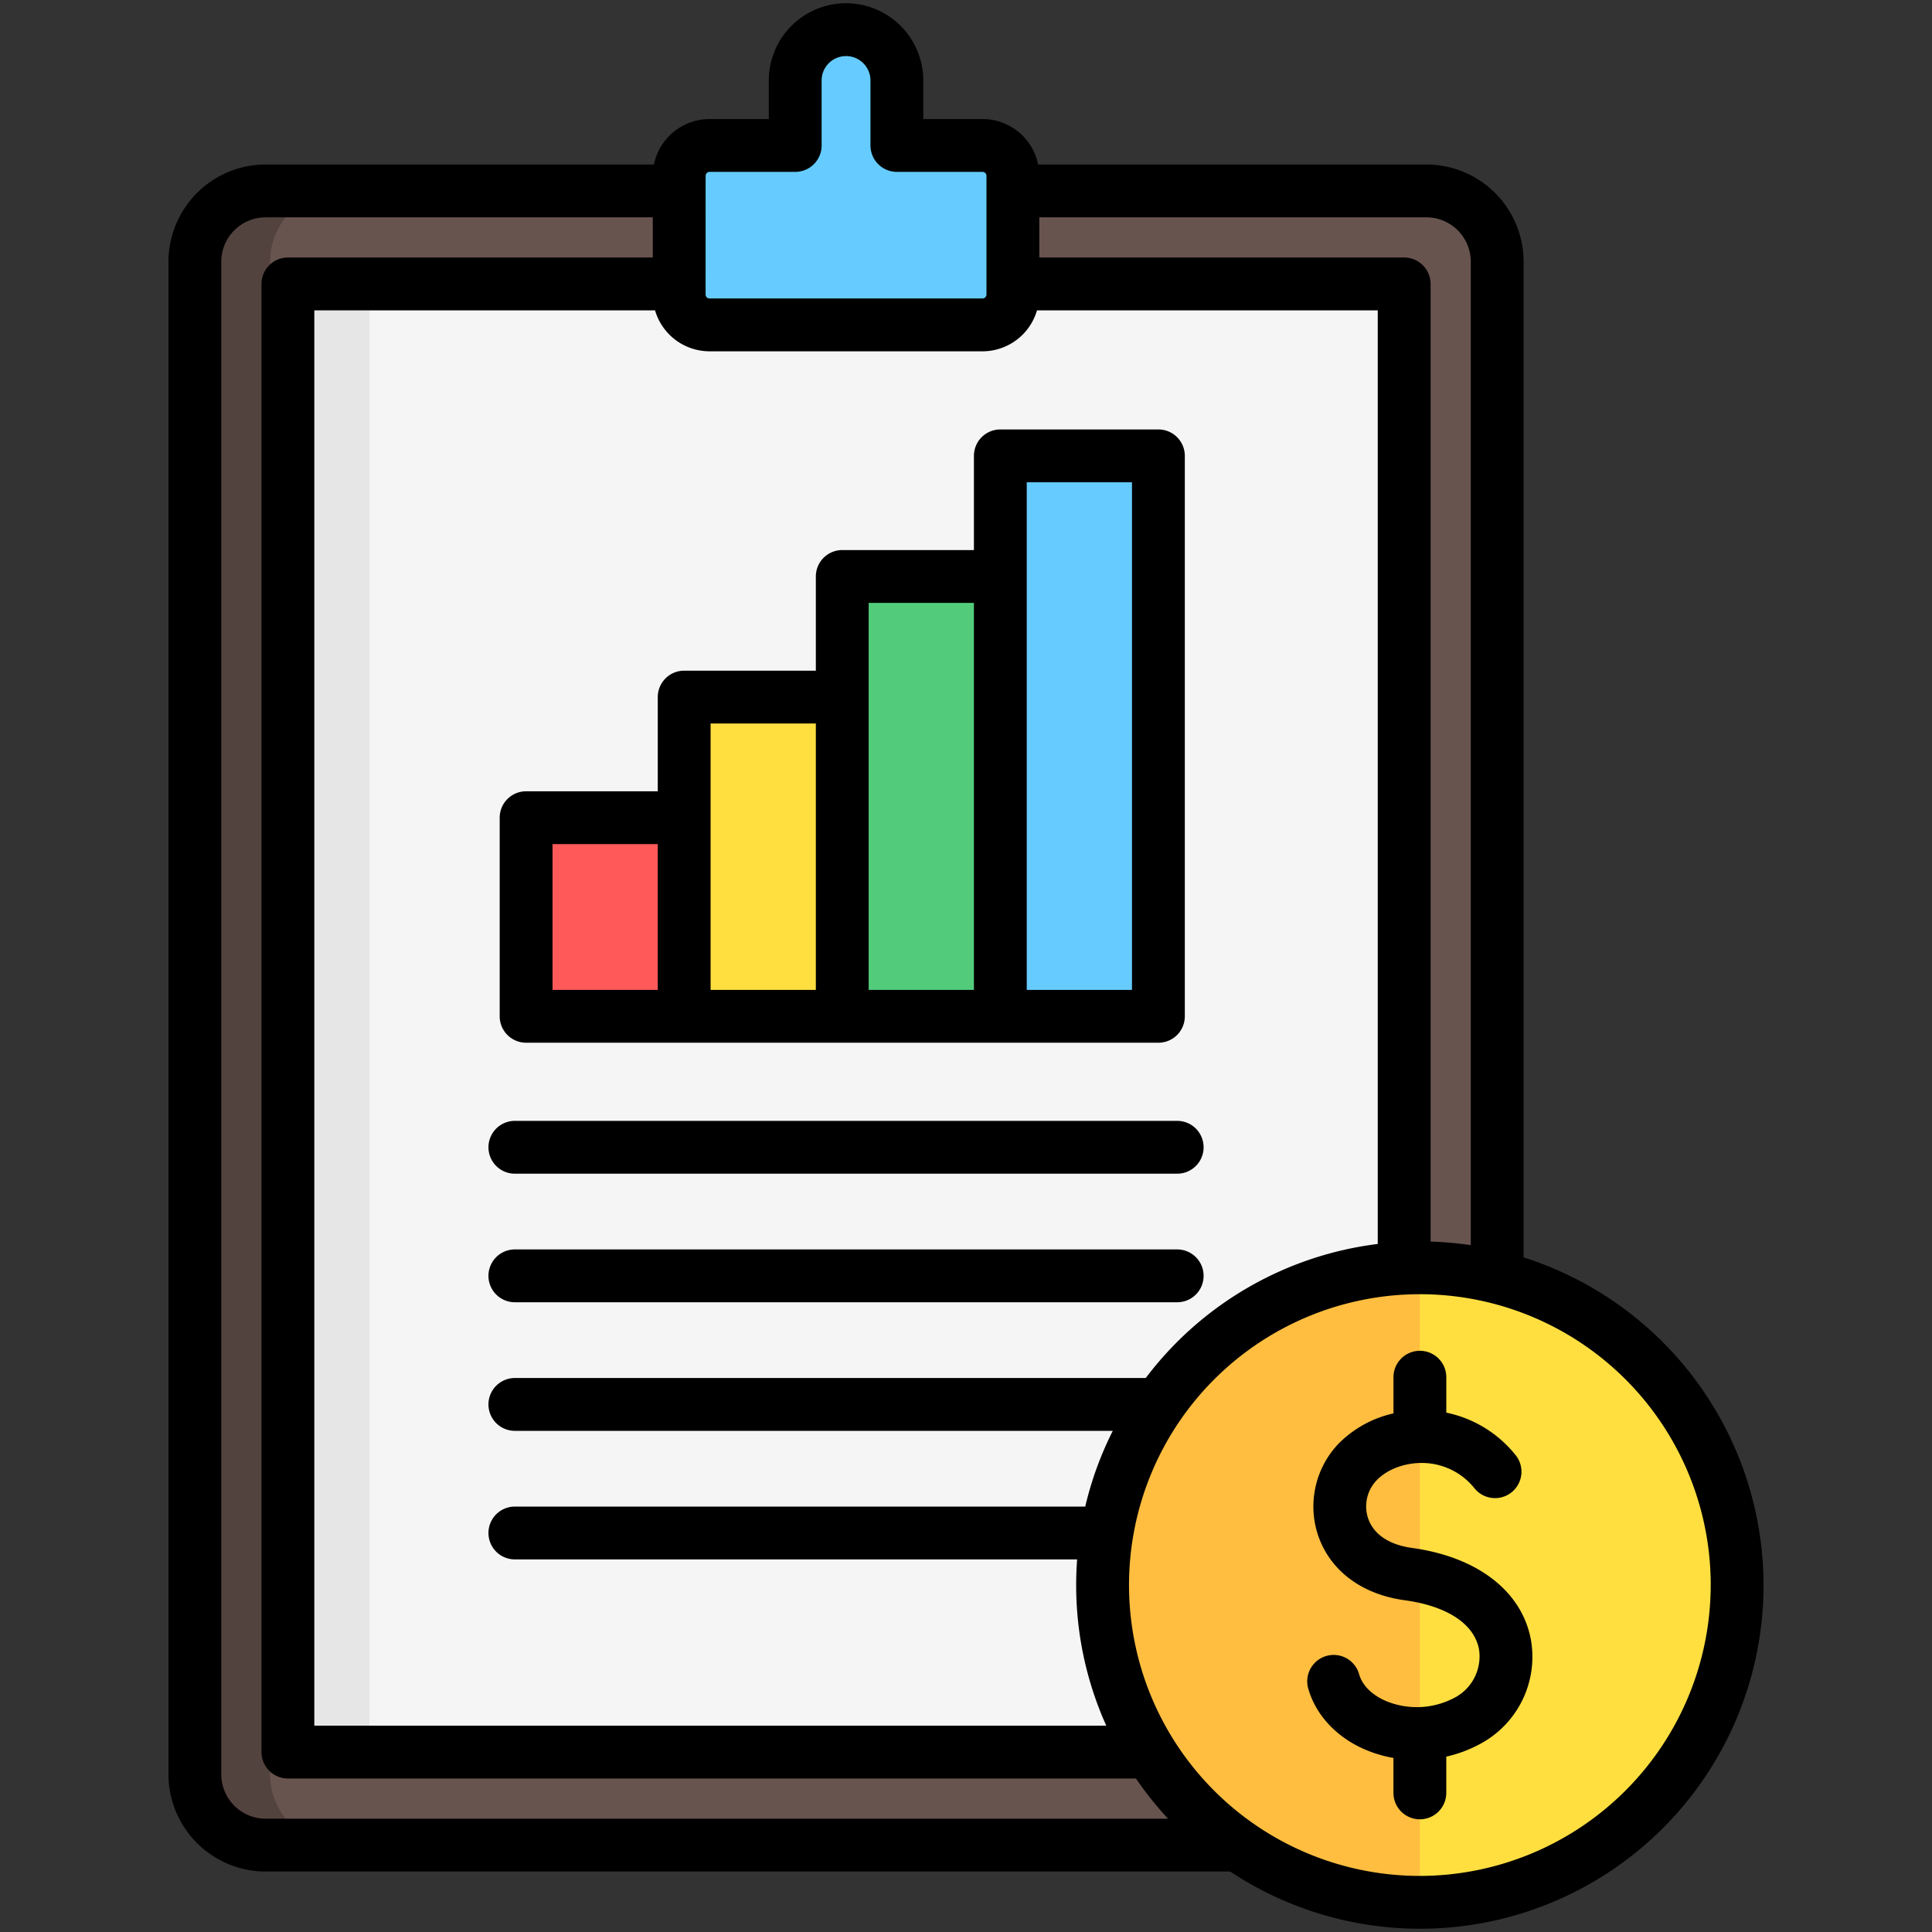 <svg viewBox="0 0 512 512" xmlns="http://www.w3.org/2000/svg"><rect x="0" y="0" width="512" height="512" fill="#333333" stroke="none"/><g id="Layer_1" data-name="Layer 1"><path d="m378.018 488.977h-307.618a18.753 18.753 0 0 1 -18.753-18.753v-400.878a18.753 18.753 0 0 1 18.753-18.754h307.618a18.753 18.753 0 0 1 18.753 18.754v400.878a18.753 18.753 0 0 1 -18.753 18.753z" fill="#68544f"/><path d="m90.342 488.977h-19.942a18.753 18.753 0 0 1 -18.753-18.753v-400.879a18.753 18.753 0 0 1 18.753-18.753h19.942a18.754 18.754 0 0 0 -18.754 18.753v400.879a18.754 18.754 0 0 0 18.754 18.753z" fill="#53433f"/><path d="m76.3 464.325v-389.081h295.819v389.081z" fill="#f5f5f5"/><path d="m97.947 75.244v389.081h-21.647v-389.081z" fill="#e6e6e6"/><path d="m268.425 46.591v31.466a8.042 8.042 0 0 1 -8.042 8.042h-72.352a8.042 8.042 0 0 1 -8.042-8.042v-31.466a8.043 8.043 0 0 1 8.042-8.043h22.706v-17.216a13.47 13.47 0 0 1 26.94 0v17.216h22.706a8.043 8.043 0 0 1 8.042 8.043z" fill="#6cf"/><path d="m181.316 269.331h-41.891v-52.631h41.891z" fill="#ff5959"/><path d="m223.207 269.331h-41.891v-84.6h41.891z" fill="#ffdf40"/><path d="m265.1 269.331h-41.893v-116.559h41.893z" fill="#52cc7b"/><path d="m306.99 269.331h-41.89v-148.522h41.89z" fill="#6cf"/><path d="m376.277 504.138a84.08 84.08 0 1 1 84.08-84.079 84.174 84.174 0 0 1 -84.08 84.079z" fill="#ffdf40"/><path d="m376.277 504.138a84.08 84.08 0 1 1 0-168.159z" fill="#ffbe40"/><path d="m129.446 304.041a7 7 0 0 1 7-7h175.522a7 7 0 0 1 0 14h-175.522a7 7 0 0 1 -7-7zm182.522 27.071h-175.522a7 7 0 1 0 0 14h175.522a7 7 0 0 0 0-14zm-179.543-61.781v-52.631a7 7 0 0 1 7-7h34.89v-24.965a7 7 0 0 1 7-7h34.892v-24.963a7 7 0 0 1 7-7h34.893v-24.963a7 7 0 0 1 7-7h41.89a7 7 0 0 1 7 7v148.522a7 7 0 0 1 -7 7h-167.565a7 7 0 0 1 -7-7zm139.674-7h27.89v-134.522h-27.889zm-41.892 0h27.893v-102.559h-27.893zm-41.892 0h27.892v-70.6h-27.892zm-41.89 0h27.89v-38.631h-27.89zm320.932 157.728a91.034 91.034 0 0 1 -141.338 75.918h-255.619a25.782 25.782 0 0 1 -25.753-25.753v-400.878a25.782 25.782 0 0 1 25.753-25.754h102.9a15.068 15.068 0 0 1 14.74-12.044h15.7v-10.216a20.471 20.471 0 0 1 40.942 0v10.216h15.7a15.068 15.068 0 0 1 14.74 12.044h102.896a25.782 25.782 0 0 1 25.753 25.754v263.878a91.239 91.239 0 0 1 63.586 86.835zm-89.339-362.467h-102.593v10.652h96.694a7 7 0 0 1 7 7v253.784a91.109 91.109 0 0 1 10.652.952v-260.634a11.767 11.767 0 0 0 -11.753-11.754zm-12.9 272.071v-247.419h-90.3a15.061 15.061 0 0 1 -14.435 10.856h-72.352a15.061 15.061 0 0 1 -14.437-10.855h-90.294v375.08h209.876a90.55 90.55 0 0 1 -7.979-37.266q0-3.432.254-6.8h-149.005a7 7 0 0 1 0-14h151.154a90.381 90.381 0 0 1 7.3-20.071h-158.454a7 7 0 1 1 0-14h167.188a91.109 91.109 0 0 1 61.485-35.525zm-178.129-251.606a1.043 1.043 0 0 0 1.042 1.042h72.352a1.043 1.043 0 0 0 1.042-1.042v-31.467a1.044 1.044 0 0 0 -1.042-1.042h-22.7a7 7 0 0 1 -7-7v-17.216a6.471 6.471 0 0 0 -12.942 0v17.216a7 7 0 0 1 -7 7h-22.7a1.044 1.044 0 0 0 -1.042 1.042zm-116.589 403.92h239.148a91.73 91.73 0 0 1 -8.512-10.652h-224.736a7 7 0 0 1 -7-7v-389.081a7 7 0 0 1 7-7h96.694v-10.652h-102.594a11.767 11.767 0 0 0 -11.757 11.754v400.878a11.766 11.766 0 0 0 11.757 11.753zm382.961-61.918a77.08 77.08 0 1 0 -77.08 77.079 77.167 77.167 0 0 0 77.076-77.079zm-79.2-9.847c-6.022-.824-10.138-3.6-11.592-7.811a10 10 0 0 1 2.285-10.141c2.933-3.02 7.805-4.755 12.693-4.544a17.868 17.868 0 0 1 13.222 6.713 7 7 0 0 0 10.869-8.825 31.716 31.716 0 0 0 -18.354-11.242v-9.386a7 7 0 0 0 -14 0v9.591a29.51 29.51 0 0 0 -14.474 7.94 24.117 24.117 0 0 0 -5.476 24.458c3.215 9.325 11.572 15.563 22.929 17.118 11.3 1.546 18.477 6.309 19.7 13.065a12.369 12.369 0 0 1 -6.551 12.8 21.374 21.374 0 0 1 -18.015.884c-2.2-.929-6.06-3.1-7.226-7.175a7 7 0 0 0 -13.471 3.843c2.022 7.072 7.575 12.986 15.238 16.224a34.14 34.14 0 0 0 7.34 2.153v9.257a7 7 0 0 0 14 0v-9.606a34.711 34.711 0 0 0 8.747-3.25 26.166 26.166 0 0 0 13.7-27.614c-2.325-12.924-14.125-22.064-31.571-24.452z"/></g></svg>